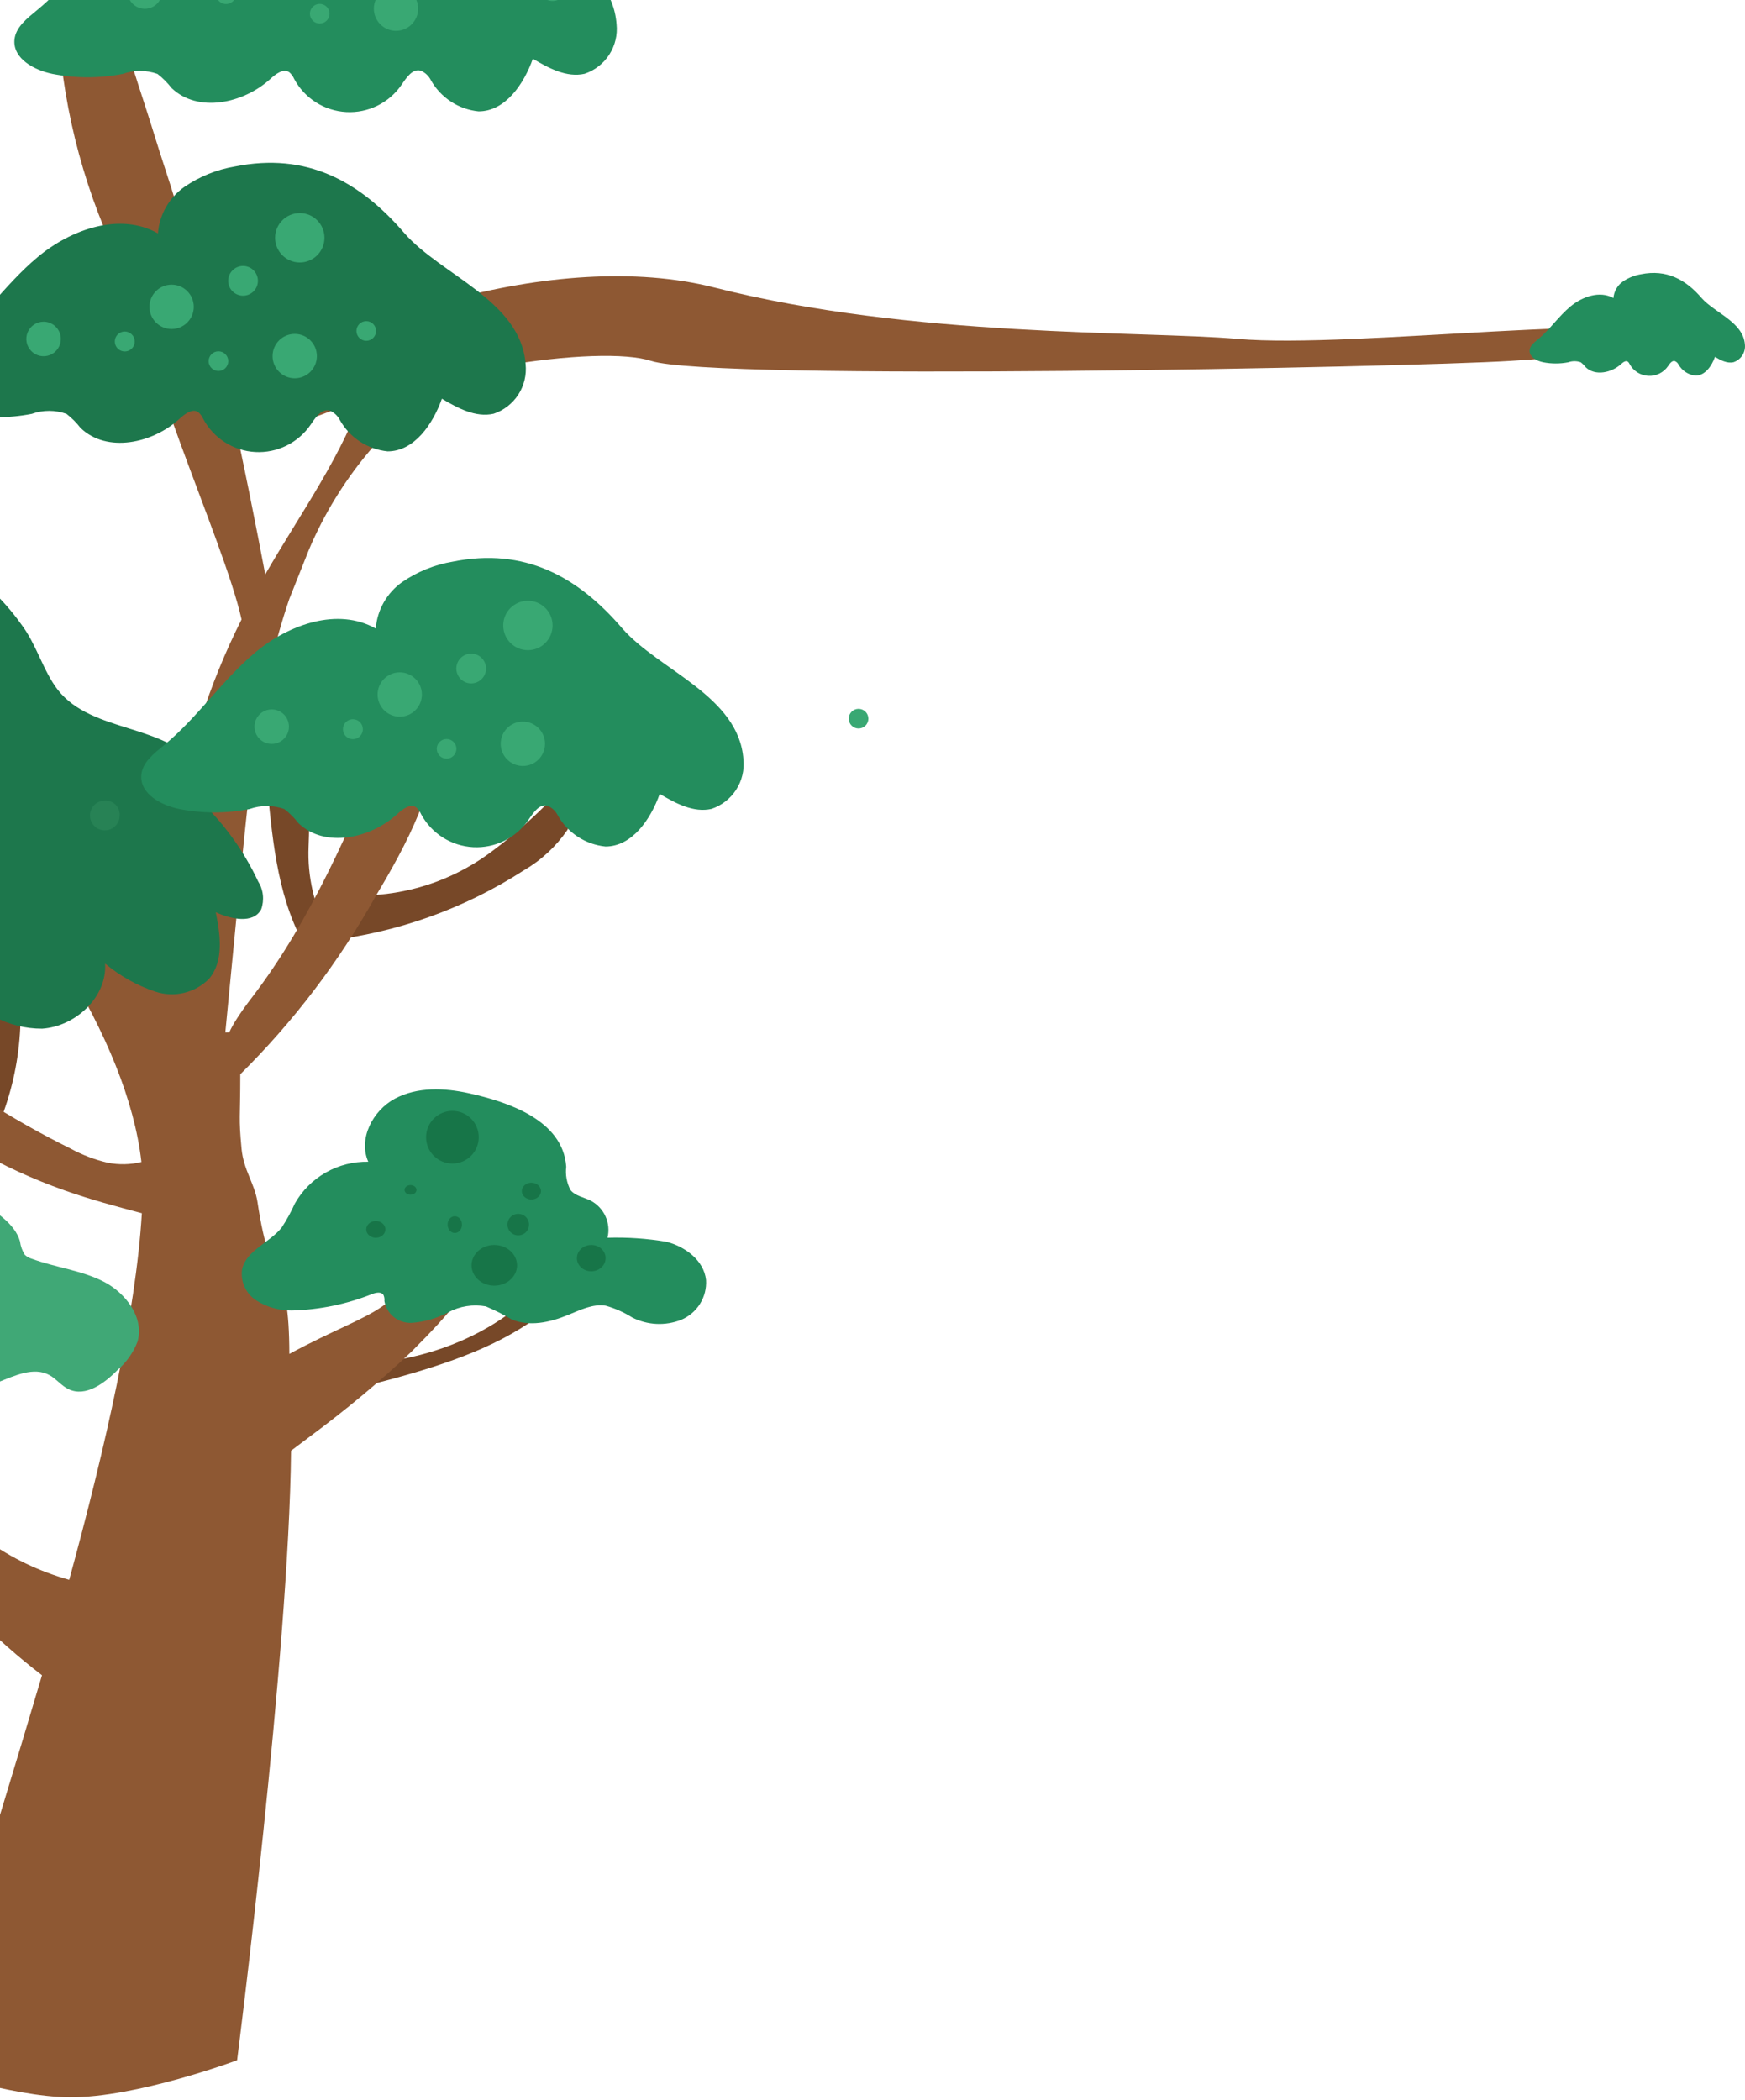 <svg width="729" height="877" viewBox="0 0 729 877" fill="none" xmlns="http://www.w3.org/2000/svg">
<path d="M128.506 397.012C116.438 377.081 113.978 352.93 111.81 329.717C110.309 320.374 110.708 310.824 112.982 301.639C113.213 300.442 113.812 299.348 114.694 298.507C115.576 297.667 116.697 297.122 117.903 296.949L129.62 293.608C125.402 300.173 127.335 308.673 128.331 316.411C129.23 328.797 129.425 341.225 128.917 353.634C128.388 366.1 131.243 378.476 137.177 389.45C132.792 392.343 129.11 396.183 126.404 400.687C123.697 405.191 122.033 410.245 121.535 415.477" fill="#774828"/>
<path d="M151.061 374.033C169.987 373.894 188.405 367.894 203.785 356.858C218.942 345.843 232.522 332.807 244.148 318.111C243.946 328.062 241.503 337.84 237.001 346.717C232.234 353.629 225.991 359.396 218.724 363.599C193.991 379.528 165.93 389.556 136.708 392.908" fill="#774828"/>
<path d="M145.771 569.74C181.43 569.74 218.251 553.268 236.578 523C238.236 523.869 239.549 525.271 240.302 526.976C241.055 528.681 241.204 530.589 240.724 532.389C239.576 535.944 237.45 539.111 234.588 541.531C218.002 558.003 195.238 566.816 172.723 573.446C159.657 577.308 146.398 580.497 133 583" fill="#774828"/>
<path d="M-15.495 466.416C-6.53 440.163 -5.249 411.893 -11.805 384.936C-7.352 386.929 -1.084 383.822 2.255 387.398C3.189 388.558 3.832 389.924 4.13 391.384C11.1 416.255 9.867 442.712 0.615 466.826C-0.767 469.826 -1.638 473.035 -1.963 476.322C-1.494 475.443 -1.025 474.564 -0.498 473.685" fill="#774828"/>
<path d="M78.056 101.494C72.993 81.337 69.098 71.442 64.763 57.256C60.428 43.071 55.331 28.709 51.348 14.23C67.422 10.72 83.118 5.655 98.214 -0.893C109.378 -5.486 119.832 -11.644 129.263 -19.183C138.881 -27.931 147.452 -37.767 154.805 -48.492C167.391 -64.16 178.088 -81.258 186.674 -99.432C188.554 -103.156 189.518 -107.276 189.486 -111.449C188.783 -120.183 180.64 -126.22 173.317 -130.969C173.702 -127.822 173.258 -124.629 172.028 -121.707C165.832 -101.424 156.946 -82.063 145.607 -64.143C134.205 -46.194 118.575 -31.319 100.088 -20.824C83.348 -12.568 65.386 -7.065 46.895 -4.528C46.895 -5.466 46.485 -6.404 46.368 -7.341C40.51 -41.223 45.782 -75.867 51.289 -109.807L34.535 -78.622C24.57 -44.853 21.51 -9.422 25.536 25.557C29.562 60.535 40.592 94.343 57.968 124.961C63.772 112.455 65.912 108.013 78.056 101.494Z" fill="#8E5833"/>
<path d="M105.42 416.415C130.2 383.94 146.252 345.838 162.069 308.204L183.335 302.167C182.983 328.194 170.153 352.286 156.797 374.561C141.563 401.805 122.571 426.768 100.382 448.714C100.382 468 99.637 466 100.909 479.782C101.742 488.809 106.426 494.378 107.587 502.174C113.37 540.988 120.74 526.257 120.885 565.5C159.107 544.935 165.659 550.787 183.335 512L210.165 477.591C203.884 524.697 205.723 530.717 172.146 564.328C158.856 576.946 144.767 588.694 129.38 600.085L121.589 605.947C120.769 690.886 99.052 860.533 99.052 860.533C99.052 860.533 56.959 876.254 28.911 876C4.425 875.778 -32.466 863.171 -32.466 863.171C-32.466 863.171 -2.607 767.893 17.546 699.72C-2.451 684.421 -20.2 666.385 -35.179 646.142C-37.522 642.918 -39.748 639.635 -41.916 636.294C-49.612 638.154 -57.708 637.412 -64.939 634.184C-73.159 630.416 -80.427 624.847 -86.204 617.888C-101.28 600.725 -109.972 578.88 -110.809 556.045L-109.403 542.973C-107.647 555.995 -104.18 568.727 -99.092 580.841C-91.652 598.426 -79.35 616.012 -60.955 621.874C-57.391 623.057 -53.611 623.437 -49.883 622.988C-61.026 603.161 -68.62 581.537 -72.32 559.093L-68.102 536.701C-68.219 554.228 -61.365 571.051 -54.452 587.171C-50.583 597.362 -45.425 607.016 -39.104 615.895C-29.574 626.816 -18.288 636.069 -5.712 643.27C4.764 650.795 16.484 656.411 28.911 659.859C43.849 605.402 56.796 548.19 59.257 506.746C48.36 503.874 37.523 500.943 26.919 497.191C0.748 487.936 -23.543 474.036 -44.786 456.158C-56.735 446.553 -66.839 434.854 -74.605 421.632C-78.471 414.715 -84.622 393.26 -71.558 406.508C-61.798 416.433 -51.511 425.825 -40.744 434.645C-19.066 452.266 4.514 467.406 29.555 479.782C34.405 482.417 39.587 484.389 44.962 485.644C49.634 486.573 54.452 486.473 59.081 485.351C47.247 382.123 -107.118 241.203 -210.985 149.582C-320.418 53.154 -268.279 -77.156 -268.279 -77.156H-256.563C-259.902 9.073 -249.474 57.081 -230.259 91.139C-205.949 77.734 -185.292 58.574 -170.094 35.334C-150.528 5.204 -141.096 -30.261 -132.25 -65.139C-128.852 -64.728 -124.869 -63.908 -123.697 -60.742C-123.286 -59.246 -123.286 -57.666 -123.697 -56.17C-129 -20.465 -142.254 13.591 -162.479 43.482C-153.033 43.192 -143.68 41.533 -134.711 38.558C-108.553 30.427 -84.289 17.135 -63.35 -0.534C-42.411 -18.204 -25.223 -39.892 -12.8 -64.318C-23.814 -12.44 -65.934 29.706 -115.495 48.465C-127.212 52.802 -138.929 55.968 -150.645 59.192C-159.162 62.07 -168.148 63.303 -177.124 62.826C-190.182 78.714 -205.224 92.859 -221.882 104.915C-204.482 129.417 -181.987 147.354 -156.796 171.505C-103.017 222.973 12.918 330.597 70.387 412.663C69.671 390.089 70.69 367.494 73.434 345.076C77.979 315.023 87.252 285.88 100.909 258.73C93.563 225.427 54.708 144.089 55.556 109.994L78.056 100.994C89.556 131.494 103.487 201.284 110.809 239.914C125.572 214.239 143.557 189.736 152.813 161.482L190.13 156.909C162.977 174.461 141.713 199.762 129.087 229.538L120.885 250.113C108.114 287.571 104.189 327.314 100.382 366.647C98.321 388.185 96.237 409.723 94.128 431.261C94.734 431.215 95.287 431.191 95.791 431.186C97.159 428.079 100.063 423.363 105.42 416.415Z" fill="#8E5833"/>
<path d="M-20.241 233.7C-39.924 222.503 -67.692 222.445 -82.748 239.561C-96.344 229.748 -112.87 224.849 -129.614 225.669C-146.135 227.193 -162.421 238.155 -166.638 254.216C-172.619 248.032 -180.419 243.924 -188.9 242.492C-193.254 242.373 -197.577 243.263 -201.531 245.094C-205.484 246.924 -208.961 249.645 -211.689 253.044C-217.191 259.843 -221.185 267.736 -223.405 276.198C-223.923 278.549 -224.964 280.754 -226.451 282.646C-229.844 285.121 -233.972 286.381 -238.168 286.222C-249.306 287.84 -259.409 293.646 -266.418 302.456C-273.428 311.267 -276.817 322.421 -275.895 333.645C-295.345 343.493 -313.505 358.968 -319.656 379.895C-320.569 384.577 -322.209 389.087 -324.519 393.26C-327.741 397.832 -333.423 400.939 -334.595 406.391C-336.528 415.301 -325.515 421.104 -316.551 422.628C-289.774 427.215 -262.234 423.343 -237.758 411.549C-239.64 414.939 -240.29 418.878 -239.595 422.694C-238.901 426.51 -236.906 429.967 -233.95 432.476C-227.853 437.315 -220.226 439.811 -212.45 439.51C-203.298 439.487 -194.244 437.628 -185.822 434.044C-177.4 430.459 -169.781 425.222 -163.416 418.642C-162.01 417.235 -160.253 415.594 -158.32 415.945C-156.387 416.297 -155.098 418.642 -154.219 420.635C-150.504 427.498 -144.726 433.018 -137.704 436.416C-130.681 439.814 -122.769 440.917 -115.086 439.569C-99.663 436.511 -86.02 427.605 -77.007 414.714C-75.278 421.594 -71.192 427.649 -65.46 431.824C-59.728 436 -52.714 438.03 -45.639 437.563C-38.565 437.096 -31.879 434.16 -26.745 429.267C-21.611 424.374 -18.356 417.835 -17.546 410.787C-13.717 416.609 -8.498 421.385 -2.361 424.68C3.777 427.976 10.639 429.688 17.604 429.662C31.605 428.724 44.786 416.414 43.908 402.463C50.108 407.644 57.221 411.62 64.88 414.187C68.746 415.473 72.894 415.655 76.857 414.712C80.82 413.77 84.443 411.741 87.317 408.853C93.586 401.467 92.062 390.505 90.129 381.009C96.515 383.94 105.771 385.991 109.11 379.836C109.802 377.913 110.045 375.857 109.822 373.825C109.598 371.793 108.914 369.839 107.821 368.112C101.652 354.937 92.976 343.09 82.279 333.234C87.141 333.234 87.024 325.614 84.154 321.511C69.625 301.815 38.635 306.563 24.165 288.156C17.956 280.126 15.319 269.281 8.934 260.84C1.142 249.913 -8.782 240.68 -20.241 233.7Z" fill="#1D774C"/>
<path d="M50 340.562C50.012 341.796 49.656 343.005 48.978 344.036C48.3 345.067 47.331 345.872 46.194 346.35C45.057 346.827 43.803 346.955 42.593 346.717C41.383 346.479 40.271 345.886 39.4 345.014C38.528 344.141 37.935 343.029 37.697 341.818C37.46 340.607 37.587 339.353 38.065 338.215C38.542 337.078 39.347 336.108 40.377 335.43C41.407 334.751 42.616 334.395 43.849 334.407C44.668 334.365 45.486 334.495 46.252 334.79C47.017 335.084 47.712 335.536 48.292 336.116C48.872 336.696 49.323 337.392 49.617 338.158C49.912 338.923 50.042 339.743 50 340.562Z" fill="#278255"/>
<path d="M189.198 234.579C181.588 235.845 174.349 238.766 167.991 243.137C164.841 245.36 162.221 248.253 160.317 251.607C158.413 254.961 157.273 258.694 156.977 262.54C141.16 253.571 120.656 260.781 106.714 272.446C92.771 284.111 82.578 299.704 68.518 311.252C64.358 314.711 59.438 318.403 59.027 323.796C58.442 331.593 67.346 336.399 74.962 337.924C84.636 339.798 94.579 339.798 104.253 337.924C108.952 336.251 114.083 336.251 118.782 337.924C120.979 339.617 122.948 341.587 124.64 343.785C135.653 354.395 154.751 350.292 165.999 339.975C168.225 337.924 171.389 335.52 173.849 337.22C174.736 337.991 175.437 338.953 175.9 340.034C178.037 344.012 181.162 347.373 184.973 349.794C188.785 352.214 193.154 353.612 197.662 353.854C202.17 354.095 206.663 353.172 210.711 351.172C214.759 349.173 218.224 346.165 220.774 342.437C222.824 339.448 225.343 335.579 228.8 336.575C230.633 337.363 232.127 338.776 233.018 340.561C235.053 344.169 237.925 347.234 241.391 349.498C244.857 351.763 248.817 353.161 252.936 353.575C264.125 353.575 271.858 342.144 275.607 331.593C282.227 335.52 289.726 339.565 297.224 337.865C301.47 336.449 305.107 333.628 307.535 329.866C309.963 326.104 311.037 321.627 310.581 317.172C308.648 290.677 275.432 280.067 260.025 262.54C241.219 240.616 219.017 228.599 189.198 234.579Z" fill="#238D5D"/>
<path d="M151.588 304.511C151.6 305.339 151.364 306.152 150.912 306.845C150.459 307.539 149.81 308.081 149.048 308.403C148.285 308.725 147.444 308.813 146.632 308.654C145.82 308.495 145.073 308.098 144.488 307.512C143.903 306.927 143.506 306.18 143.347 305.367C143.188 304.554 143.276 303.713 143.598 302.95C143.92 302.187 144.462 301.538 145.155 301.085C145.848 300.632 146.66 300.396 147.487 300.408C148.57 300.423 149.605 300.86 150.37 301.626C151.136 302.393 151.573 303.428 151.588 304.511Z" fill="#39A873"/>
<path d="M203.024 279.832C202.874 281.369 202.158 282.794 201.016 283.831C199.874 284.869 198.386 285.443 196.843 285.443C195.301 285.443 193.813 284.869 192.671 283.831C191.528 282.794 190.812 281.369 190.663 279.832C190.579 278.97 190.676 278.099 190.949 277.276C191.221 276.453 191.662 275.696 192.244 275.054C192.826 274.412 193.536 273.899 194.328 273.548C195.12 273.197 195.977 273.016 196.843 273.016C197.71 273.016 198.566 273.197 199.358 273.548C200.15 273.899 200.86 274.412 201.442 275.054C202.024 275.696 202.466 276.453 202.738 277.276C203.011 278.099 203.108 278.97 203.024 279.832Z" fill="#39A873"/>
<path d="M186.562 316.879C188.827 316.879 190.663 315.042 190.663 312.776C190.663 310.51 188.827 308.673 186.562 308.673C184.297 308.673 182.461 310.51 182.461 312.776C182.461 315.042 184.297 316.879 186.562 316.879Z" fill="#39A873"/>
<path d="M362.773 300.173C362.773 301.262 362.341 302.305 361.572 303.075C360.803 303.844 359.76 304.277 358.673 304.277C358.134 304.277 357.601 304.171 357.103 303.965C356.606 303.758 356.154 303.456 355.773 303.075C355.392 302.694 355.09 302.242 354.884 301.744C354.678 301.246 354.572 300.712 354.572 300.173C354.572 299.635 354.678 299.101 354.884 298.603C355.09 298.105 355.392 297.653 355.773 297.272C356.154 296.891 356.606 296.589 357.103 296.382C357.601 296.176 358.134 296.07 358.673 296.07C359.76 296.07 360.803 296.503 361.572 297.272C362.341 298.042 362.773 299.085 362.773 300.173Z" fill="#39A873"/>
<path d="M220.54 271.567C226.234 271.567 230.85 266.948 230.85 261.25C230.85 255.552 226.234 250.933 220.54 250.933C214.845 250.933 210.229 255.552 210.229 261.25C210.229 266.948 214.845 271.567 220.54 271.567Z" fill="#39A873"/>
<path d="M218.431 319.927C223.543 319.927 227.687 315.781 227.687 310.666C227.687 305.551 223.543 301.404 218.431 301.404C213.319 301.404 209.175 305.551 209.175 310.666C209.175 315.781 213.319 319.927 218.431 319.927Z" fill="#39A873"/>
<path d="M166.996 299.352C172.108 299.352 176.252 295.206 176.252 290.09C176.252 284.975 172.108 280.829 166.996 280.829C161.884 280.829 157.74 284.975 157.74 290.09C157.74 295.206 161.884 299.352 166.996 299.352Z" fill="#39A873"/>
<path d="M120.715 303.515C120.715 304.941 120.292 306.335 119.501 307.52C118.709 308.706 117.584 309.63 116.267 310.176C114.95 310.721 113.501 310.864 112.104 310.586C110.706 310.308 109.422 309.621 108.414 308.613C107.406 307.604 106.72 306.32 106.442 304.921C106.164 303.523 106.307 302.073 106.852 300.755C107.398 299.438 108.321 298.312 109.506 297.52C110.691 296.727 112.084 296.304 113.509 296.304C115.42 296.304 117.253 297.064 118.605 298.416C119.956 299.768 120.715 301.602 120.715 303.515Z" fill="#39A873"/>
<path d="M8.348 518.47C4.306 504.108 -25.454 494.377 -37.757 490.391C-71.266 479.488 -98.155 482.888 -121.471 510.908C-123.104 513.45 -125.418 515.481 -128.15 516.77C-130.816 517.328 -133.568 517.328 -136.234 516.77C-143.297 516.385 -150.288 518.358 -156.109 522.379C-161.93 526.4 -166.252 532.241 -168.396 538.986C-168.683 540.884 -169.518 542.657 -170.798 544.086C-172.312 545.067 -174.092 545.559 -175.895 545.493C-190.716 546.138 -205.655 544.965 -220.476 546.489C-235.433 547.353 -249.667 553.216 -260.898 563.137C-262.588 564.541 -263.78 566.453 -264.296 568.589C-264.94 572.751 -261.015 576.092 -257.383 578.261C-228.97 594.791 -193.469 590.747 -161.014 585.061C-143.513 580.994 -125.535 579.357 -107.587 580.195C-98.917 581.016 -90.422 583.126 -81.752 584.181C-72.159 585.179 -62.507 585.473 -52.871 585.061C-35.168 585.632 -17.507 583.011 -0.732 577.323C6.18 574.568 14.148 570.758 20.709 574.392C23.579 575.975 25.688 578.847 28.676 580.254C35.765 583.654 43.673 577.792 49.18 572.165C52.847 568.988 55.683 564.964 57.44 560.441C60.369 550.417 52.578 540.041 43.263 535.293C33.949 530.545 23.228 529.431 13.386 525.797C12.277 525.487 11.255 524.925 10.398 524.156C9.297 522.438 8.596 520.495 8.348 518.47Z" fill="#40A876"/>
<path d="M196.005 456.656C185.662 454.359 174.326 453.908 165.017 458.87C155.708 463.833 149.585 475.644 153.847 485.241C147.624 485.123 141.485 486.682 136.086 489.752C130.687 492.822 126.23 497.287 123.19 502.671C121.628 506.16 119.788 509.52 117.687 512.719C112.599 519.116 102.876 522.233 101.139 530.148C100.768 532.684 101.145 535.272 102.224 537.601C103.303 539.929 105.038 541.899 107.22 543.272C111.615 546.014 116.715 547.438 121.907 547.373C133.462 547.089 144.87 544.741 155.584 540.442C157.156 539.868 159.266 539.458 160.176 540.853C160.547 541.661 160.69 542.554 160.59 543.436C161.041 546.068 162.447 548.445 164.542 550.122C166.637 551.798 169.278 552.658 171.968 552.541C177.34 552.143 182.569 550.635 187.317 548.112C192.096 545.555 197.612 544.687 202.955 545.651C206.658 547.216 210.252 549.025 213.712 551.064C221.159 554.263 229.764 552.336 237.253 549.26C242.341 547.209 247.596 544.502 253.015 545.364C256.931 546.465 260.666 548.123 264.103 550.285C267.249 551.886 270.704 552.801 274.235 552.971C277.767 553.141 281.295 552.561 284.582 551.269C287.839 549.901 290.587 547.564 292.447 544.582C294.307 541.599 295.187 538.118 294.967 534.619C294.057 526.416 286.237 520.675 278.418 518.665C270.288 517.302 262.043 516.739 253.801 516.984C254.531 513.962 254.218 510.786 252.913 507.961C251.608 505.136 249.387 502.826 246.603 501.399C243.789 500.046 240.314 499.513 238.328 497.052C236.762 494.064 236.142 490.676 236.549 487.332C235.225 467.729 211.892 460.183 196.005 456.656Z" fill="#238D5D"/>
<path d="M157 517C159.209 517 161 515.433 161 513.5C161 511.567 159.209 510 157 510C154.791 510 153 511.567 153 513.5C153 515.433 154.791 517 157 517Z" fill="#177548"/>
<path d="M189 486C195.075 486 200 481.075 200 475C200 468.925 195.075 464 189 464C182.925 464 178 468.925 178 475C178 481.075 182.925 486 189 486Z" fill="#177548"/>
<path d="M190 515C191.657 515 193 513.433 193 511.5C193 509.567 191.657 508 190 508C188.343 508 187 509.567 187 511.5C187 513.433 188.343 515 190 515Z" fill="#177548"/>
<path d="M226 497.5C226 498.192 225.766 498.869 225.326 499.445C224.886 500.02 224.262 500.469 223.531 500.734C222.8 500.998 221.996 501.068 221.22 500.933C220.444 500.798 219.731 500.464 219.172 499.975C218.612 499.485 218.231 498.862 218.077 498.183C217.923 497.504 218.002 496.8 218.304 496.161C218.607 495.521 219.12 494.974 219.778 494.59C220.435 494.205 221.209 494 222 494C223.061 494 224.078 494.369 224.829 495.025C225.579 495.682 226 496.572 226 497.5Z" fill="#177548"/>
<path d="M174 497C174 497.396 173.854 497.782 173.579 498.111C173.304 498.44 172.914 498.696 172.457 498.848C172 498.999 171.497 499.039 171.012 498.962C170.527 498.884 170.082 498.694 169.732 498.414C169.383 498.135 169.145 497.778 169.048 497.39C168.952 497.002 169.001 496.6 169.19 496.235C169.379 495.869 169.7 495.557 170.111 495.337C170.522 495.117 171.006 495 171.5 495C172.163 495 172.799 495.211 173.268 495.586C173.737 495.961 174 496.47 174 497Z" fill="#177548"/>
<path d="M221 511.5C221 512.39 220.736 513.26 220.242 514C219.747 514.74 219.044 515.317 218.222 515.658C217.4 515.998 216.495 516.087 215.622 515.914C214.749 515.74 213.947 515.311 213.318 514.682C212.689 514.053 212.26 513.251 212.086 512.378C211.913 511.505 212.002 510.6 212.343 509.778C212.683 508.956 213.26 508.253 214 507.758C214.74 507.264 215.61 507 216.5 507C217.693 507 218.838 507.474 219.682 508.318C220.526 509.162 221 510.307 221 511.5Z" fill="#177548"/>
<path d="M253 525.5C253 526.59 252.647 527.654 251.986 528.56C251.324 529.465 250.385 530.17 249.286 530.585C248.187 531 246.979 531.107 245.814 530.891C244.649 530.676 243.58 530.148 242.742 529.375C241.905 528.602 241.337 527.619 241.11 526.549C240.883 525.48 241.008 524.372 241.469 523.368C241.93 522.364 242.705 521.508 243.698 520.908C244.69 520.308 245.854 519.992 247.043 520C247.828 520 248.607 520.143 249.332 520.42C250.058 520.696 250.716 521.102 251.27 521.613C251.824 522.125 252.262 522.731 252.559 523.398C252.855 524.065 253.005 524.78 253 525.5Z" fill="#177548"/>
<path d="M216 528.46C216.009 530.143 215.459 531.79 214.421 533.193C213.382 534.596 211.902 535.692 210.167 536.341C208.432 536.991 206.52 537.165 204.674 536.842C202.829 536.518 201.132 535.712 199.798 534.525C198.465 533.338 197.556 531.823 197.186 530.173C196.816 528.523 197.001 526.812 197.719 525.257C198.436 523.701 199.654 522.371 201.217 521.435C202.78 520.5 204.619 520 206.5 520C209.012 520 211.421 520.89 213.202 522.475C214.982 524.061 215.988 526.212 216 528.46Z" fill="#177548"/>
<path d="M298.502 120.103C232.467 103.287 138.664 133.658 88 172.58L114.631 181.228C176.556 153.496 251.111 143.955 272.036 150.75C298.192 159.242 587.837 153.431 631 150.75C673.882 148.086 670.949 145.601 706.5 141.552C690.447 129.006 566 145.821 517 141.552C477.941 138.149 381.046 141.122 298.502 120.103Z" fill="#8E5833"/>
<path d="M136.198 -72.471C128.588 -71.205 121.349 -68.283 114.991 -63.913C111.841 -61.689 109.221 -58.797 107.317 -55.443C105.413 -52.089 104.273 -48.356 103.977 -44.51C88.16 -53.478 67.656 -46.268 53.714 -34.603C39.771 -22.938 29.578 -7.345 15.518 4.203C11.358 7.661 6.438 11.354 6.027 16.747C5.442 24.543 14.346 29.35 21.962 30.874C31.636 32.749 41.579 32.749 51.253 30.874C55.952 29.202 61.083 29.202 65.782 30.874C67.979 32.567 69.948 34.538 71.64 36.736C82.653 47.346 101.751 43.243 112.999 32.926C115.225 30.874 118.389 28.471 120.849 30.171C121.736 30.942 122.437 31.904 122.9 32.984C125.037 36.963 128.162 40.324 131.973 42.744C135.785 45.165 140.154 46.563 144.662 46.804C149.17 47.046 153.663 46.122 157.711 44.123C161.759 42.123 165.224 39.115 167.774 35.388C169.824 32.398 172.343 28.529 175.8 29.526C177.633 30.314 179.127 31.726 180.018 33.512C182.053 37.119 184.925 40.184 188.391 42.449C191.857 44.714 195.817 46.112 199.936 46.525C211.125 46.525 218.858 35.095 222.607 24.543C229.227 28.471 236.726 32.516 244.224 30.816C248.47 29.399 252.107 26.578 254.535 22.817C256.963 19.055 258.037 14.578 257.581 10.123C255.648 -16.373 222.432 -26.983 207.025 -44.51C188.219 -66.433 166.017 -78.45 136.198 -72.471Z" fill="#238D5D"/>
<path d="M685.558 114.544C682.837 114.995 680.248 116.034 677.974 117.59C676.848 118.381 675.911 119.41 675.23 120.603C674.549 121.797 674.142 123.125 674.036 124.494C668.38 121.302 661.048 123.868 656.062 128.019C651.076 132.17 647.431 137.718 642.403 141.827C640.916 143.058 639.156 144.372 639.01 146.291C638.8 149.065 641.984 150.776 644.708 151.318C648.167 151.985 651.723 151.985 655.182 151.318C656.862 150.723 658.697 150.723 660.377 151.318C661.163 151.921 661.867 152.622 662.472 153.404C666.411 157.179 673.24 155.719 677.262 152.048C678.058 151.318 679.189 150.463 680.069 151.068C680.386 151.342 680.637 151.684 680.802 152.069C681.567 153.485 682.684 154.681 684.047 155.542C685.41 156.403 686.972 156.901 688.584 156.987C690.196 157.073 691.803 156.744 693.251 156.032C694.698 155.321 695.937 154.251 696.849 152.924C697.582 151.86 698.483 150.484 699.719 150.838C700.374 151.119 700.909 151.621 701.227 152.257C701.955 153.54 702.982 154.631 704.221 155.437C705.461 156.243 706.877 156.74 708.35 156.887C712.351 156.887 715.116 152.82 716.457 149.065C718.824 150.463 721.506 151.902 724.187 151.297C725.705 150.793 727.006 149.789 727.874 148.451C728.742 147.112 729.126 145.519 728.963 143.934C728.272 134.506 716.394 130.731 710.885 124.494C704.16 116.693 696.221 112.417 685.558 114.544Z" fill="#238D5D"/>
<path d="M98.588 -2.538C98.6 -1.71 98.364 -0.897 97.912 -0.204C97.459 0.489 96.81 1.032 96.048 1.354C95.285 1.676 94.444 1.764 93.632 1.605C92.82 1.446 92.073 1.049 91.488 0.463C90.903 -0.123 90.505 -0.869 90.347 -1.682C90.188 -2.495 90.275 -3.337 90.598 -4.1C90.92 -4.862 91.462 -5.512 92.155 -5.965C92.848 -6.417 93.66 -6.653 94.487 -6.641C95.57 -6.626 96.605 -6.189 97.37 -5.423C98.136 -4.657 98.573 -3.622 98.588 -2.538Z" fill="#39A873"/>
<path d="M237.024 -5.217C236.874 -3.681 236.158 -2.255 235.016 -1.218C233.874 -0.181 232.386 0.394 230.843 0.394C229.301 0.394 227.813 -0.181 226.671 -1.218C225.528 -2.255 224.812 -3.681 224.663 -5.217C224.579 -6.08 224.676 -6.95 224.949 -7.773C225.221 -8.596 225.662 -9.353 226.244 -9.995C226.826 -10.637 227.536 -11.15 228.328 -11.501C229.12 -11.852 229.977 -12.033 230.843 -12.033C231.71 -12.033 232.566 -11.852 233.358 -11.501C234.15 -11.15 234.86 -10.637 235.442 -9.995C236.024 -9.353 236.466 -8.596 236.738 -7.773C237.011 -6.95 237.108 -6.08 237.024 -5.217Z" fill="#39A873"/>
<path d="M133.562 9.83C135.827 9.83 137.663 7.993 137.663 5.727C137.663 3.46 135.827 1.623 133.562 1.623C131.297 1.623 129.461 3.46 129.461 5.727C129.461 7.993 131.297 9.83 133.562 9.83Z" fill="#39A873"/>
<path d="M165.431 12.878C170.543 12.878 174.687 8.731 174.687 3.616C174.687 -1.499 170.543 -5.645 165.431 -5.645C160.319 -5.645 156.175 -1.499 156.175 3.616C156.175 8.731 160.319 12.878 165.431 12.878Z" fill="#39A873"/>
<path d="M67.715 -3.535C67.715 -2.109 67.293 -0.715 66.501 0.471C65.709 1.657 64.584 2.581 63.267 3.126C61.95 3.672 60.501 3.815 59.104 3.537C57.706 3.259 56.422 2.572 55.414 1.563C54.406 0.555 53.72 -0.73 53.442 -2.128C53.164 -3.527 53.307 -4.976 53.852 -6.294C54.398 -7.611 55.321 -8.737 56.506 -9.53C57.691 -10.322 59.084 -10.745 60.509 -10.745C62.42 -10.745 64.253 -9.985 65.605 -8.633C66.956 -7.281 67.715 -5.447 67.715 -3.535Z" fill="#39A873"/>
<path d="M98.198 69.529C90.588 70.795 83.349 73.717 76.991 78.088C73.841 80.311 71.221 83.203 69.317 86.557C67.413 89.911 66.273 93.644 65.978 97.49C50.16 88.522 29.656 95.732 15.714 107.397C1.771 119.062 -8.422 134.655 -22.482 146.203C-26.642 149.661 -31.562 153.354 -31.973 158.747C-32.558 166.543 -23.654 171.35 -16.038 172.874C-6.364 174.749 3.579 174.749 13.253 172.874C17.952 171.202 23.083 171.202 27.782 172.874C29.979 174.567 31.948 176.538 33.64 178.736C44.654 189.346 63.751 185.243 74.999 174.926C77.225 172.874 80.389 170.471 82.849 172.171C83.736 172.942 84.437 173.904 84.9 174.984C87.037 178.963 90.162 182.324 93.973 184.744C97.784 187.165 102.154 188.563 106.662 188.804C111.17 189.046 115.663 188.122 119.711 186.123C123.759 184.123 127.224 181.115 129.774 177.388C131.824 174.398 134.343 170.529 137.8 171.526C139.633 172.314 141.127 173.726 142.018 175.512C144.053 179.119 146.925 182.184 150.391 184.449C153.857 186.714 157.817 188.112 161.936 188.525C173.125 188.525 180.858 177.095 184.607 166.543C191.227 170.471 198.726 174.515 206.224 172.816C210.47 171.4 214.107 168.578 216.535 164.817C218.963 161.055 220.037 156.578 219.581 152.123C217.648 125.627 184.432 115.017 169.025 97.49C150.219 75.567 128.017 63.55 98.198 69.529Z" fill="#1D774C"/>
<path d="M56.284 142.578C56.296 143.406 56.06 144.219 55.608 144.912C55.155 145.605 54.506 146.148 53.744 146.47C52.982 146.792 52.141 146.88 51.328 146.721C50.516 146.562 49.77 146.165 49.184 145.579C48.599 144.993 48.202 144.246 48.043 143.434C47.885 142.621 47.972 141.779 48.294 141.016C48.616 140.254 49.158 139.604 49.851 139.151C50.544 138.699 51.356 138.463 52.184 138.475C53.267 138.49 54.301 138.927 55.067 139.693C55.832 140.459 56.269 141.494 56.284 142.578Z" fill="#39A873"/>
<path d="M107.72 117.899C107.571 119.435 106.855 120.861 105.712 121.898C104.57 122.935 103.082 123.51 101.54 123.51C99.997 123.51 98.51 122.935 97.367 121.898C96.225 120.861 95.509 119.435 95.359 117.899C95.275 117.036 95.372 116.165 95.645 115.343C95.917 114.52 96.359 113.763 96.941 113.121C97.523 112.479 98.233 111.966 99.025 111.615C99.817 111.264 100.673 111.083 101.54 111.083C102.406 111.083 103.263 111.264 104.055 111.615C104.847 111.966 105.557 112.479 106.139 113.121C106.721 113.763 107.162 114.52 107.434 115.343C107.707 116.165 107.804 117.036 107.72 117.899Z" fill="#39A873"/>
<path d="M91.258 154.946C93.523 154.946 95.359 153.109 95.359 150.843C95.359 148.576 93.523 146.739 91.258 146.739C88.994 146.739 87.158 148.576 87.158 150.843C87.158 153.109 88.994 154.946 91.258 154.946Z" fill="#39A873"/>
<path d="M157.105 138.24C157.105 139.328 156.673 140.372 155.904 141.142C155.135 141.911 154.092 142.344 153.005 142.344C152.466 142.344 151.933 142.237 151.435 142.031C150.938 141.825 150.486 141.523 150.105 141.142C149.724 140.761 149.422 140.308 149.216 139.81C149.01 139.313 148.904 138.779 148.904 138.24C148.904 137.701 149.01 137.168 149.216 136.67C149.422 136.172 149.724 135.72 150.105 135.339C150.486 134.958 150.938 134.655 151.435 134.449C151.933 134.243 152.466 134.137 153.005 134.137C154.092 134.137 155.135 134.569 155.904 135.339C156.673 136.108 157.105 137.152 157.105 138.24Z" fill="#39A873"/>
<path d="M125.236 109.634C130.93 109.634 135.547 105.015 135.547 99.317C135.547 93.619 130.93 89 125.236 89C119.542 89 114.926 93.619 114.926 99.317C114.926 105.015 119.542 109.634 125.236 109.634Z" fill="#39A873"/>
<path d="M123.128 157.994C128.239 157.994 132.384 153.847 132.384 148.732C132.384 143.617 128.239 139.471 123.128 139.471C118.016 139.471 113.872 143.617 113.872 148.732C113.872 153.847 118.016 157.994 123.128 157.994Z" fill="#39A873"/>
<path d="M71.692 137.419C76.804 137.419 80.948 133.272 80.948 128.157C80.948 123.042 76.804 118.895 71.692 118.895C66.58 118.895 62.436 123.042 62.436 128.157C62.436 133.272 66.58 137.419 71.692 137.419Z" fill="#39A873"/>
<path d="M25.411 141.581C25.411 143.007 24.989 144.401 24.197 145.587C23.405 146.773 22.28 147.697 20.963 148.242C19.646 148.788 18.198 148.931 16.8 148.653C15.402 148.375 14.118 147.688 13.11 146.679C12.103 145.671 11.416 144.386 11.139 142.988C10.861 141.589 11.003 140.14 11.548 138.822C12.094 137.505 13.018 136.379 14.202 135.586C15.387 134.794 16.78 134.371 18.206 134.371C20.117 134.371 21.95 135.131 23.301 136.483C24.652 137.835 25.411 139.669 25.411 141.581Z" fill="#39A873"/>
</svg>
